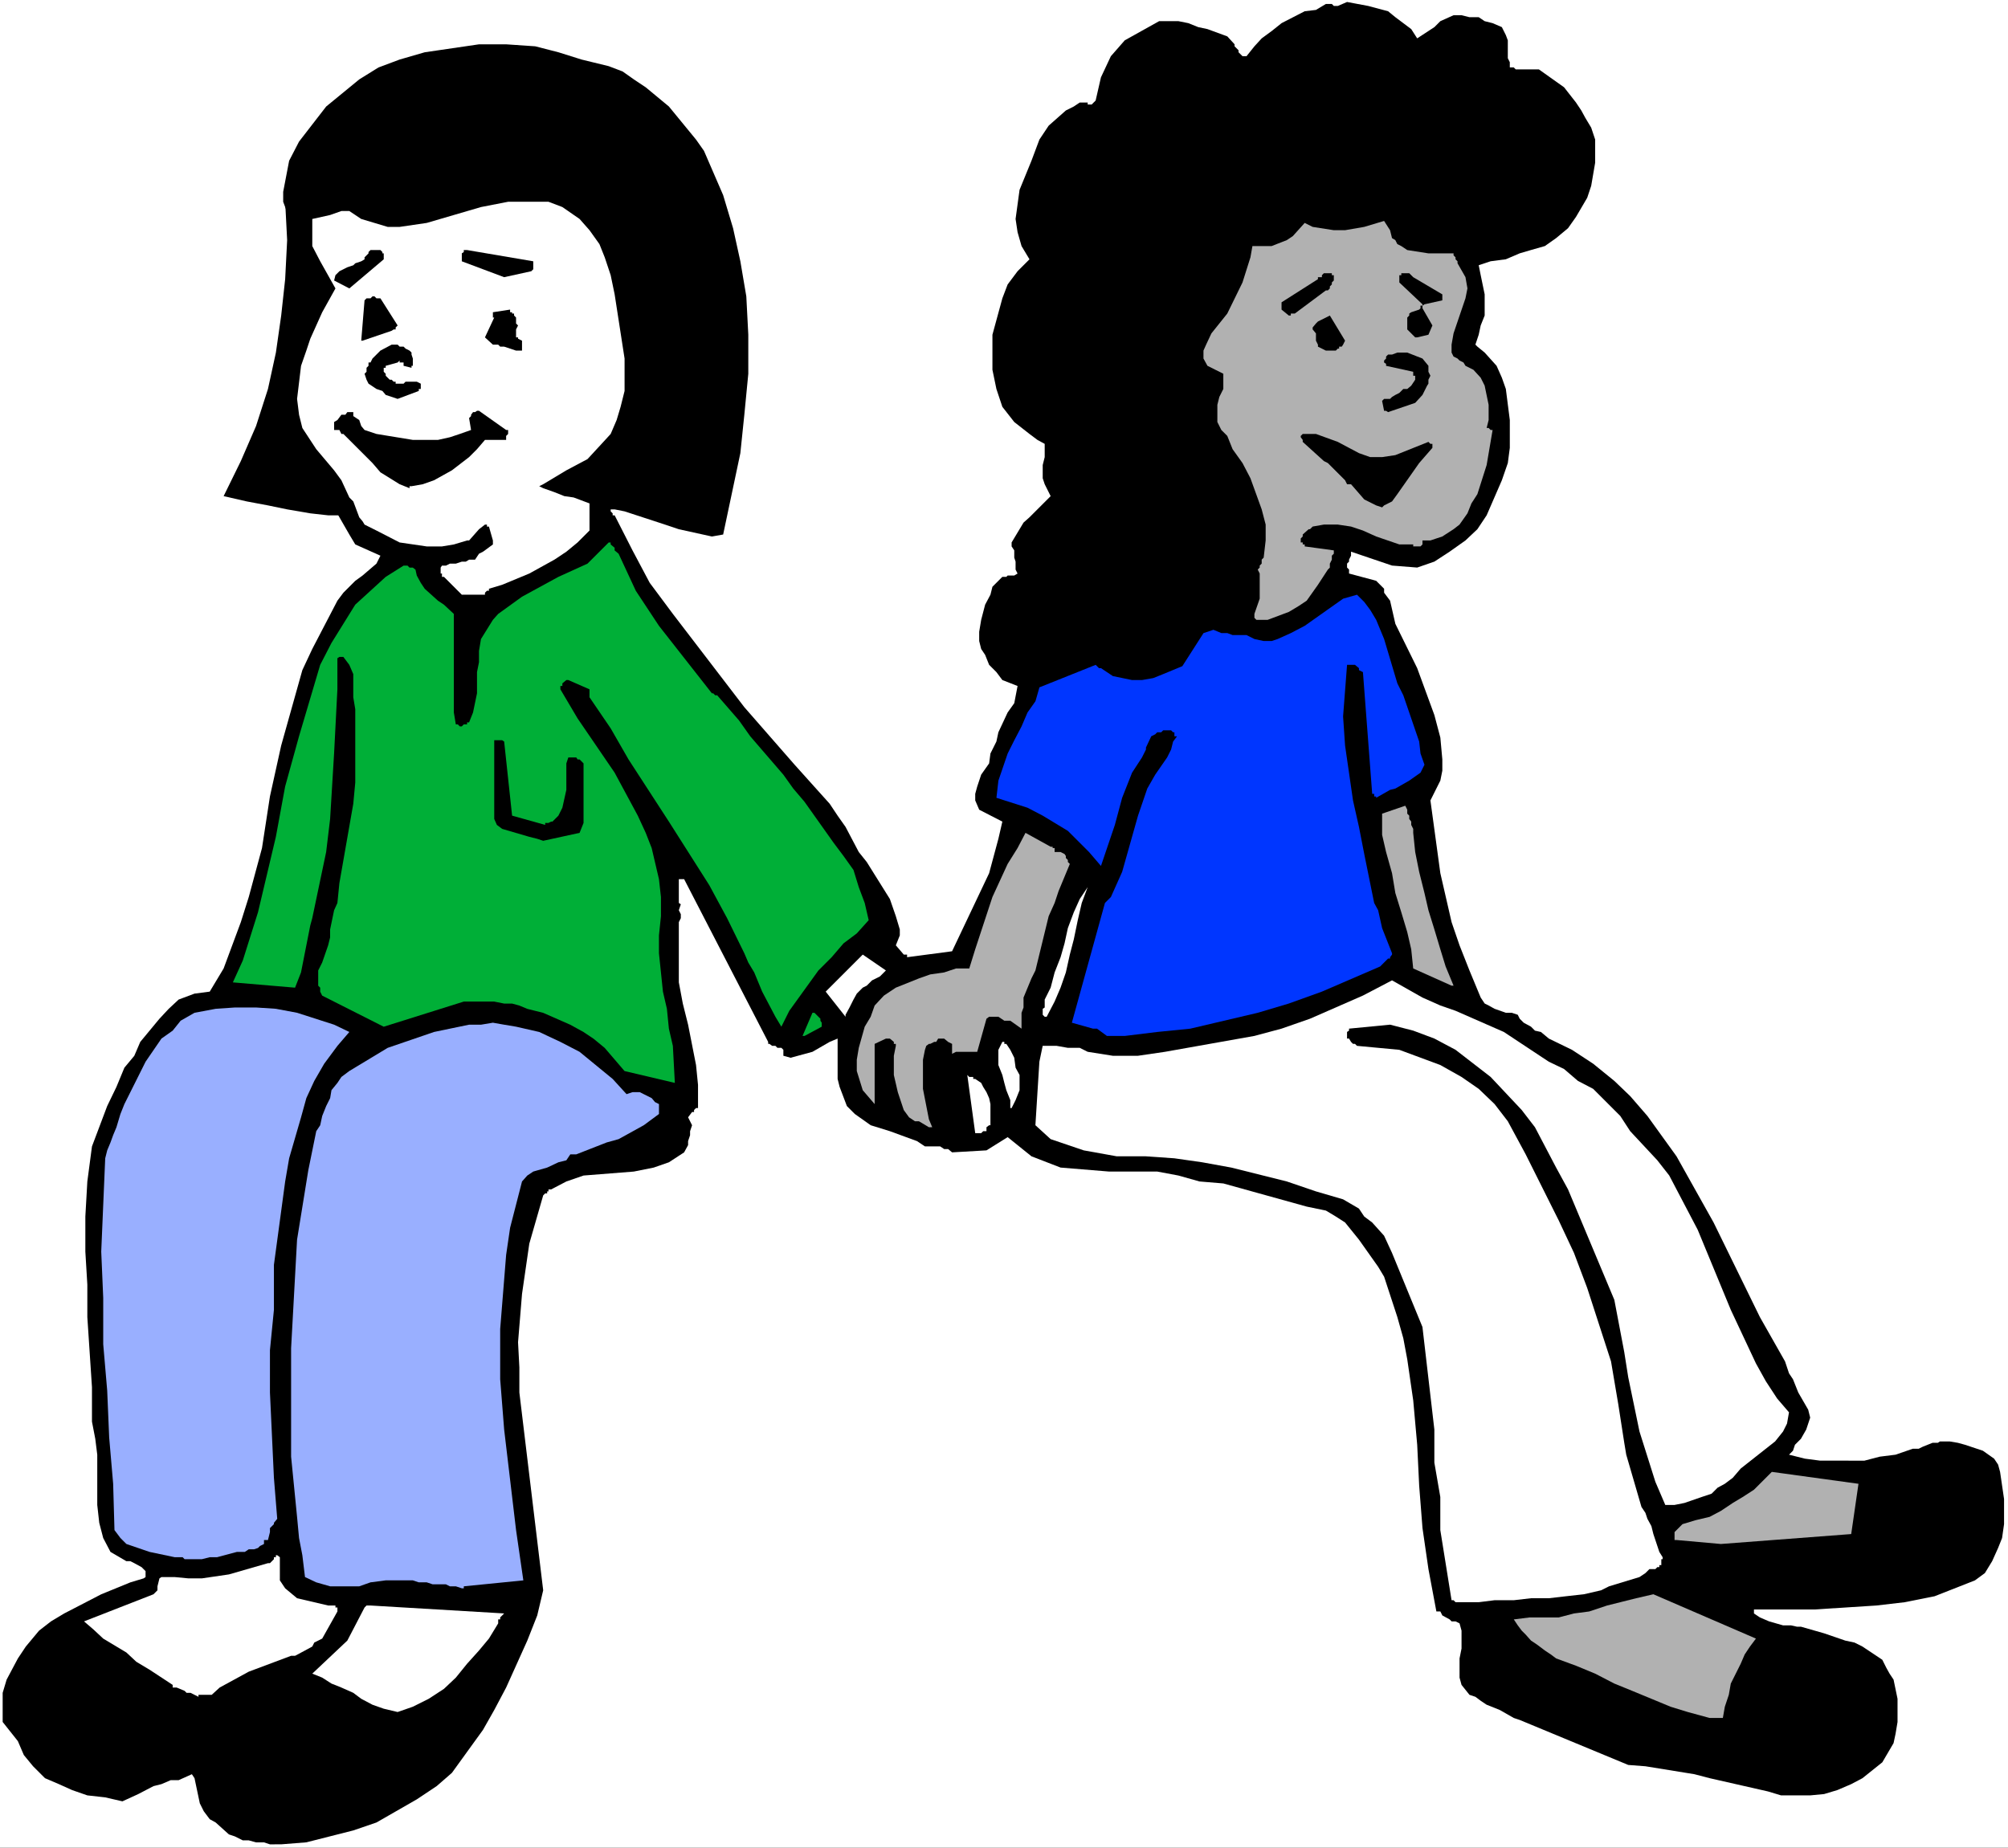 <?xml version="1.0" encoding="UTF-8" standalone="no"?>
<svg
   version="1.0"
   width="129.766mm"
   height="119.413mm"
   id="svg39"
   sodipodi:docname="Friends 6.wmf"
   xmlns:inkscape="http://www.inkscape.org/namespaces/inkscape"
   xmlns:sodipodi="http://sodipodi.sourceforge.net/DTD/sodipodi-0.dtd"
   xmlns="http://www.w3.org/2000/svg"
   xmlns:svg="http://www.w3.org/2000/svg">
  <rect width="100%" height="100%" fill="#333333" stroke="none"/>
  <sodipodi:namedview
     id="namedview39"
     pagecolor="#ffffff"
     bordercolor="#000000"
     borderopacity="0.25"
     inkscape:showpageshadow="2"
     inkscape:pageopacity="0.0"
     inkscape:pagecheckerboard="0"
     inkscape:deskcolor="#d1d1d1"
     inkscape:document-units="mm" />
  <defs
     id="defs1">
    <pattern
       id="WMFhbasepattern"
       patternUnits="userSpaceOnUse"
       width="6"
       height="6"
       x="0"
       y="0" />
  </defs>
  <path
     style="fill:#ffffff;fill-opacity:1;fill-rule:evenodd;stroke:none"
     d="M 0,451.324 H 490.455 V 0 H 0 Z"
     id="path1" />
  <path
     style="fill:#000000;fill-opacity:1;fill-rule:evenodd;stroke:none"
     d="m 94.213,122.971 0.485,2.424 -4.686,0.485 h -4.686 -5.171 l -4.363,-0.485 -5.656,-0.97 -4.686,-0.97 -5.171,-0.97 -5.656,-1.293 4.202,-8.564 3.717,-8.564 2.909,-9.049 1.939,-8.888 1.293,-9.049 0.97,-8.888 0.485,-9.534 -0.485,-9.372 z"
     id="path2" />
  <path
     style="fill:#000000;fill-opacity:1;fill-rule:evenodd;stroke:none"
     d="m 68.68,450.516 6.141,-0.485 11.474,-2.909 5.656,-1.939 9.858,-5.656 4.848,-3.232 3.717,-3.232 7.595,-10.503 2.747,-4.848 2.909,-5.494 5.171,-11.473 2.424,-6.14 1.454,-6.14 -5.818,-48.316 v -6.14 l -0.323,-6.14 0.97,-11.796 1.778,-12.281 3.394,-11.796 0.485,-0.485 h 0.485 v -0.485 h 0.323 v -0.485 h 0.646 l 3.717,-1.939 4.202,-1.454 12.282,-0.97 4.848,-0.97 3.717,-1.293 3.717,-2.424 0.97,-1.778 v -0.97 l 0.485,-1.454 v -0.97 l 0.485,-1.454 -0.97,-1.939 0.97,-1.293 h 0.485 v -0.485 l 0.485,-0.485 h 0.485 v -5.656 l -0.485,-4.848 -1.939,-9.857 -1.293,-5.171 -0.97,-5.171 v -4.848 -5.171 -0.97 -1.939 -0.97 -0.808 l 0.485,-0.97 v -0.97 l -0.485,-0.97 0.485,-1.454 -0.485,-0.323 v -1.454 -0.97 -2.424 -0.97 h 1.293 l 20.523,39.751 v 0.485 h 0.323 l 0.646,0.485 h 0.808 l 0.485,0.485 h 0.97 l 0.485,0.485 v 1.454 l 1.778,0.485 5.333,-1.454 4.202,-2.424 1.939,-0.808 v 9.857 l 0.485,1.939 1.778,4.686 1.939,1.939 3.878,2.747 4.686,1.454 6.626,2.424 1.939,1.293 h 3.717 l 0.97,0.646 h 0.97 l 0.97,0.808 8.403,-0.485 5.171,-3.232 5.818,4.686 7.11,2.747 11.797,0.97 h 11.797 l 5.171,0.97 5.171,1.454 5.818,0.485 20.362,5.656 4.686,0.97 2.424,1.454 2.262,1.454 3.394,4.201 4.686,6.625 1.454,2.424 3.232,9.857 1.454,5.171 0.97,5.171 1.454,10.019 0.97,10.827 0.485,10.019 0.808,10.342 1.454,10.019 1.939,10.342 h 0.97 l 0.485,0.97 1.778,0.97 0.485,0.485 h 0.97 l 0.97,0.485 0.485,1.778 v 4.363 l -0.485,2.424 v 4.686 l 0.485,1.778 1.939,2.424 1.454,0.485 1.293,0.97 1.454,0.97 3.232,1.293 3.394,1.939 1.454,0.485 26.502,10.988 4.202,0.323 11.958,1.939 3.717,0.97 14.221,3.232 3.232,0.97 h 7.11 l 3.394,-0.323 3.232,-0.97 3.394,-1.454 2.747,-1.454 4.848,-3.878 2.747,-4.686 0.485,-2.262 0.485,-2.909 v -5.656 l -0.97,-4.686 -0.97,-1.454 -0.808,-1.454 -0.97,-1.939 -4.848,-3.232 -1.939,-0.97 -2.262,-0.485 -5.171,-1.778 -5.656,-1.616 h -0.97 l -1.454,-0.323 h -1.939 l -3.394,-0.97 -2.262,-0.97 -1.454,-0.97 v -0.97 h 14.706 l 15.19,-0.97 6.949,-0.808 7.272,-1.454 9.858,-3.878 2.424,-1.778 1.778,-2.909 1.454,-3.232 0.97,-2.424 0.485,-3.393 v -6.14 l -0.97,-6.625 -0.485,-1.778 -0.97,-1.454 -2.747,-1.939 -4.363,-1.454 -1.778,-0.485 -1.939,-0.323 h -2.424 l -0.485,0.323 h -1.293 l -2.424,0.97 -0.97,0.485 h -1.454 l -4.202,1.454 -3.878,0.485 -3.717,0.97 H 444.561 l -3.717,-0.485 -3.878,-0.97 0.97,-0.97 0.485,-1.454 1.454,-1.454 1.293,-2.262 0.97,-2.909 -0.485,-1.939 -2.424,-4.201 -1.293,-3.232 -0.97,-1.454 -0.97,-2.909 -6.141,-10.827 -11.312,-23.108 -9.05,-16.159 -7.11,-9.857 -4.202,-4.848 -3.878,-3.717 -5.171,-4.201 -5.171,-3.393 -5.656,-2.747 -1.939,-1.616 -1.454,-0.323 -0.97,-0.97 -1.778,-0.97 -0.97,-0.97 -0.485,-0.97 -1.454,-0.485 h -1.454 l -2.747,-0.97 -1.454,-0.808 -0.97,-0.485 -0.97,-1.454 -2.747,-6.625 -2.424,-6.14 -1.939,-5.656 -2.747,-11.958 -2.424,-17.775 2.424,-4.848 0.485,-2.424 v -2.747 l -0.485,-5.333 -1.454,-5.494 -4.202,-11.473 -5.333,-10.827 -1.293,-5.656 -1.454,-1.939 v -0.97 l -1.939,-1.939 -6.626,-1.778 v -0.97 l -0.485,-0.485 v -0.97 l 0.485,-0.485 v -0.485 l 0.485,-0.97 v -0.97 l 10.019,3.393 6.141,0.485 4.202,-1.454 3.717,-2.424 3.878,-2.747 2.909,-2.747 2.262,-3.393 3.717,-8.564 1.454,-4.201 0.485,-3.717 v -6.787 l -0.97,-7.595 -0.97,-2.747 -1.293,-2.909 -2.909,-3.232 -1.778,-1.454 -0.485,-0.485 0.808,-2.424 0.485,-2.262 0.97,-2.424 v -2.747 -2.424 l -0.97,-4.686 -0.485,-2.424 2.909,-0.97 3.717,-0.485 3.394,-1.454 2.747,-0.808 3.394,-0.97 2.747,-1.939 2.909,-2.424 1.939,-2.747 2.747,-4.686 0.97,-2.909 0.97,-5.656 v -5.656 l -0.97,-2.909 -1.454,-2.424 -0.97,-1.778 -1.293,-1.939 -2.909,-3.717 -6.141,-4.363 h -5.656 l -0.485,-0.485 h -0.97 V 15.19 l -0.485,-0.97 V 9.857 l -0.485,-1.293 -0.97,-1.939 -2.262,-0.97 -1.939,-0.485 -1.454,-0.97 h -2.262 L 356.974,3.717 h -1.939 l -3.232,1.454 -1.454,1.454 -4.202,2.747 -1.454,-2.262 -3.878,-2.909 -1.778,-1.454 -4.848,-1.293 -5.171,-0.97 -2.262,0.97 h -0.97 l -0.485,-0.485 h -1.454 l -2.424,1.454 -2.747,0.323 -5.656,2.909 -2.424,1.939 -2.424,1.778 -1.778,1.939 -1.939,2.424 h -0.97 l -0.97,-0.97 v -0.485 l -0.97,-0.97 v -0.485 l -1.778,-1.939 -4.848,-1.778 -2.262,-0.485 -2.424,-0.97 -2.424,-0.485 h -2.262 -2.424 l -8.403,4.686 -3.394,3.878 -2.424,5.171 -1.293,5.656 -0.97,0.97 h -0.97 v -0.485 h -1.939 l -1.454,0.97 -1.939,0.97 -4.202,3.717 -2.262,3.393 -1.939,5.171 -2.909,7.11 -0.97,7.11 0.485,3.232 0.97,3.393 1.939,3.232 -2.909,2.909 -2.424,3.232 -1.293,3.393 -2.424,8.888 v 8.564 l 0.97,4.686 1.454,4.363 2.909,3.717 3.717,2.909 1.939,1.454 1.778,0.97 v 3.232 l -0.485,1.939 v 3.232 l 0.485,1.454 1.454,2.909 -5.171,5.171 -1.454,1.293 -2.909,4.848 v 0.97 l 0.646,0.97 v 1.778 l 0.323,0.97 v 1.939 l 0.485,0.97 -0.808,0.485 h -1.616 l -0.323,0.323 h -0.97 l -2.424,2.424 -0.485,1.939 -1.293,2.424 -0.97,3.717 -0.485,2.909 v 2.262 l 0.485,1.939 0.97,1.454 0.97,2.424 1.778,1.778 1.454,1.939 3.717,1.454 -0.808,4.201 -1.616,2.262 -2.262,4.848 -0.485,2.262 -1.454,2.909 -0.323,2.424 -1.939,2.747 -0.97,2.909 -0.485,1.778 v 1.616 l 0.97,2.262 5.656,2.909 -0.97,4.201 -2.262,8.403 -9.05,19.068 -10.989,1.454 v -0.646 h -0.808 l -1.939,-2.262 0.97,-2.424 v -1.454 l -0.97,-3.232 -1.454,-4.201 -5.656,-9.049 -1.939,-2.424 -3.232,-6.14 -1.939,-2.747 -1.939,-2.909 -8.565,-9.534 -12.282,-14.058 -17.453,-22.784 -5.656,-7.595 -4.202,-7.918 -4.363,-8.564 h -0.485 v -0.485 l -0.485,-0.485 v -0.485 h 0.97 l 2.424,0.485 8.403,2.747 4.848,1.616 8.08,1.778 2.747,-0.485 4.202,-19.876 0.97,-9.372 0.97,-10.019 v -9.534 l -0.485,-9.372 -1.454,-8.564 -1.778,-8.08 -2.424,-8.08 -4.686,-10.827 -1.939,-2.747 -6.626,-8.08 -5.656,-4.686 -2.909,-1.939 -2.747,-1.939 -3.394,-1.293 -6.626,-1.616 -5.656,-1.778 -5.656,-1.454 -7.11,-0.485 h -6.626 l -6.626,0.97 -6.626,0.97 -6.141,1.778 -5.171,1.939 -4.686,2.909 -8.08,6.625 -6.626,8.564 -2.424,4.686 -1.454,7.595 v 2.424 l 1.939,5.171 0.485,2.747 0.97,2.909 0.485,2.747 0.808,2.909 0.97,5.171 h 0.97 l 0.485,-0.485 V 69.969 L 71.104,83.219 68.357,93.723 v 6.948 l 0.808,5.332 0.97,1.939 3.717,5.656 0.646,0.97 1.778,1.293 3.878,4.363 0.808,2.747 4.363,7.595 1.454,2.424 6.141,2.747 -0.97,1.939 -3.394,2.909 -1.778,1.293 -2.909,2.909 -1.454,1.939 -6.141,11.796 -2.424,5.171 -5.171,18.421 -2.747,12.443 -1.939,12.604 -3.232,11.958 -1.939,6.14 -4.202,11.311 -3.394,5.656 -3.717,0.485 -3.878,1.454 -2.424,2.262 -2.262,2.424 -4.686,5.656 -1.454,3.393 -2.424,2.909 -1.939,4.686 -2.262,4.686 -3.717,9.857 -1.131,8.564 -0.485,8.564 v 8.564 l 0.485,8.08 v 7.918 l 1.131,17.129 v 8.403 l 0.808,4.201 0.485,3.878 v 12.281 l 0.485,4.363 0.97,3.717 1.778,3.393 3.878,2.262 h 0.97 l 0.97,0.485 1.778,0.97 0.97,0.97 v 1.454 l -0.485,0.323 -3.232,0.97 -7.11,2.909 -9.05,4.686 -3.232,1.939 -2.909,2.262 -3.232,3.878 -1.939,2.909 -2.747,5.171 -0.97,3.232 v 7.11 l 3.717,4.686 1.454,3.393 2.262,2.747 2.909,2.909 3.394,1.454 3.232,1.454 3.717,1.293 4.363,0.485 4.202,0.97 3.878,-1.778 3.717,-1.939 1.939,-0.485 2.262,-0.97 h 1.939 l 3.232,-1.454 0.646,0.97 1.293,6.14 0.97,1.939 1.454,1.939 1.454,0.808 3.232,2.909 1.454,0.485 1.939,0.97 h 1.454 l 1.778,0.485 h 1.939 l 1.454,0.485 z"
     id="path3" />
  <path
     style="fill:#000000;fill-opacity:1;fill-rule:evenodd;stroke:none"
     d="m 65.448,446.153 h 6.141 l 5.656,-0.97 11.797,-3.232 5.656,-2.909 10.019,-5.979 4.202,-4.363 5.656,-8.564 1.939,-3.232 1.939,-2.909 0.97,-2.747 1.939,-3.393 1.293,-3.393 -2.262,3.393 -6.626,6.14 -3.394,2.909 -2.747,2.262 -3.878,1.939 -4.202,0.97 -3.878,0.485 -4.686,-0.97 -8.08,-3.878 -3.717,-2.262 -3.878,-1.939 -6.141,-1.293 -4.686,0.808 -1.454,0.97 -2.262,0.485 -1.939,0.97 -3.394,2.747 -1.778,3.393 -0.97,1.939 -0.485,1.454 -0.97,2.262 -0.485,2.424 v 2.424 l 0.97,4.201 0.97,2.262 0.97,1.939 0.97,1.939 1.293,0.97 0.97,0.97 7.11,1.778 z"
     id="path4" />
  <path
     style="fill:#000000;fill-opacity:1;fill-rule:evenodd;stroke:none"
     d="m 22.786,434.841 h 3.394 l 5.656,-0.485 5.656,-1.939 2.909,-1.293 2.262,-0.97 2.909,-1.454 2.909,-9.049 -2.909,-0.485 -5.171,-2.747 -4.848,-2.909 -2.262,-1.939 -4.363,-2.262 h -0.97 v -0.485 H 26.664 v -0.485 h -0.485 v -0.485 l -0.485,-0.485 -0.97,-0.485 h -0.485 l -1.454,-1.454 v -0.323 l -0.97,-0.97 -2.747,-0.97 -0.97,-0.97 v -0.485 h -0.97 l -0.485,0.485 h -2.909 l -5.171,2.262 -1.293,2.424 -0.97,2.424 -0.97,2.262 v 5.817 l 0.485,2.747 0.97,2.424 1.293,2.424 2.424,3.717 1.454,1.454 2.424,1.293 6.141,2.909 z"
     id="path5" />
  <path
     style="fill:#000000;fill-opacity:1;fill-rule:evenodd;stroke:none"
     d="m 436.966,434.841 h 4.202 2.424 l 1.939,-1.454 h 1.778 l 4.363,-1.939 0.97,-1.293 1.778,-0.97 1.939,-1.454 1.939,-3.393 1.454,-5.656 v -4.201 l -0.646,-1.939 -0.808,-1.293 -1.939,-2.909 -2.909,-1.939 -1.778,-0.97 -0.97,-0.323 h -0.485 l -0.97,-0.646 -0.485,-0.323 h -0.97 l -0.485,-0.485 h -1.293 l -0.485,-0.485 h -0.97 l -0.485,-0.485 h -0.485 v 0.485 h -0.485 v 0.485 l -0.485,0.485 h -0.485 l -0.485,-0.485 v -0.485 l -0.485,-0.485 h -1.293 l -0.646,-0.485 h -3.232 l -3.232,1.939 -1.939,1.778 -2.424,4.363 -0.97,2.262 -1.293,8.564 -0.485,0.97 v 0.485 l -4.363,2.424 -2.262,-0.646 h -1.939 l -1.939,-0.323 -4.202,-0.485 -1.939,-0.97 -2.262,-0.485 -7.595,-3.878 -5.656,-2.262 -6.302,-2.909 -5.171,-1.778 -13.251,-8.564 -1.939,-1.939 -2.262,-1.778 -1.939,-2.909 -1.454,6.14 v 5.171 l 0.485,1.939 2.909,2.262 3.232,2.424 7.595,3.717 8.565,2.909 8.08,3.393 h 1.778 l 1.939,0.323 4.202,2.424 1.454,0.485 1.939,0.485 h 1.939 l 0.485,0.485 h 0.97 v 0.485 h 0.97 z"
     id="path6" />
  <path
     style="fill:#b1b1b1;fill-opacity:1;fill-rule:evenodd;stroke:none"
     d="m 417.574,419.652 h 3.232 l 0.485,-2.747 0.97,-2.909 0.485,-2.747 0.97,-1.939 1.454,-2.909 0.97,-2.262 1.293,-1.939 1.454,-1.939 -25.048,-10.827 -4.202,0.97 -3.878,0.97 -3.232,0.808 -4.363,1.454 -3.717,0.485 -3.717,0.97 h -3.878 -3.232 l -3.878,0.485 0.97,1.454 0.97,1.293 0.97,0.97 1.293,1.454 1.454,0.97 1.939,1.454 1.454,0.97 1.293,0.97 4.848,1.778 4.686,1.939 4.686,2.424 4.363,1.778 4.686,1.939 4.686,1.939 4.202,1.293 z"
     id="path7" />
  <path
     style="fill:#ffffff;fill-opacity:1;fill-rule:evenodd;stroke:none"
     d="m 97.121,418.197 3.717,-1.293 3.878,-1.939 3.717,-2.424 2.909,-2.747 2.747,-3.393 2.909,-3.232 2.424,-2.909 2.262,-3.717 v -0.485 -0.485 h 0.485 v -0.485 l 0.485,-0.485 0.485,-0.485 -32.643,-1.939 h -0.485 -0.485 l -0.485,0.485 -4.202,8.08 -8.565,8.08 2.424,0.97 2.262,1.454 2.424,0.97 2.909,1.293 1.939,1.454 2.747,1.454 2.747,0.97 z"
     id="path8" />
  <path
     style="fill:#ffffff;fill-opacity:1;fill-rule:evenodd;stroke:none"
     d="m 48.803,413.996 h 2.909 l 1.939,-1.778 7.11,-3.878 5.171,-1.939 5.171,-1.939 h 0.97 l 2.424,-1.293 1.778,-0.97 0.485,-0.97 1.939,-0.97 3.717,-6.625 v -0.97 h -0.485 v -0.485 h -1.778 l -7.595,-1.778 -2.909,-2.424 -1.293,-1.939 v -5.656 l -0.646,-0.485 h -0.323 v 0.485 h -0.485 v 0.485 l -0.97,0.97 h -0.485 l -9.534,2.747 -6.626,0.97 h -3.232 l -3.394,-0.323 h -3.232 l -0.485,0.323 -0.485,1.939 v 0.97 l -0.97,0.97 -16.968,6.625 2.262,1.939 2.424,2.262 5.656,3.393 2.424,2.262 3.232,1.939 5.656,3.717 v 0.646 h 0.97 l 1.939,0.808 0.485,0.485 h 0.97 l 1.939,0.97 v -0.485 z"
     id="path9" />
  <path
     style="fill:#ffffff;fill-opacity:1;fill-rule:evenodd;stroke:none"
     d="m 356.489,391.373 h 4.686 l 3.878,-0.485 h 4.686 l 4.202,-0.485 h 4.363 l 4.202,-0.485 4.363,-0.485 4.202,-0.97 1.939,-0.97 7.434,-2.262 1.454,-0.97 0.97,-0.97 h 1.454 l 0.485,-0.485 h 0.485 v -0.485 h 0.485 v -1.454 h 0.323 v -0.485 l -0.808,-1.293 -1.454,-4.363 -0.485,-1.939 -0.97,-1.778 -0.485,-1.454 -0.97,-1.454 -3.717,-12.766 -0.485,-2.909 -1.454,-9.372 -1.778,-10.503 -5.818,-17.937 -3.232,-8.564 -3.717,-7.918 -8.08,-16.159 -4.363,-8.08 -3.232,-4.201 -3.878,-3.717 -4.202,-2.909 -5.171,-2.909 -10.019,-3.717 -10.342,-0.97 -0.485,-0.485 h -0.485 l -0.485,-0.485 -0.485,-0.808 h -0.485 v -1.616 l 0.485,-0.323 v -0.485 l 10.019,-0.97 5.656,1.454 5.171,1.939 5.171,2.747 8.565,6.625 7.595,8.08 3.232,4.201 5.171,9.857 2.909,5.332 11.312,26.986 2.424,12.766 0.97,6.14 2.747,13.25 3.878,12.281 2.424,5.656 h 2.262 l 2.424,-0.485 4.202,-1.454 2.424,-0.808 1.454,-1.454 1.778,-0.97 1.939,-1.454 1.939,-2.262 8.403,-6.625 1.939,-2.424 0.97,-1.939 0.485,-2.747 -2.909,-3.393 -2.747,-4.201 -2.424,-4.363 -6.141,-13.089 -8.08,-19.553 -6.949,-13.25 -2.909,-3.717 -6.626,-7.11 -2.424,-3.717 -6.626,-6.625 -3.717,-1.939 -3.394,-2.909 -3.717,-1.778 -10.989,-7.272 -11.797,-5.171 -3.717,-1.293 -4.363,-1.939 -7.434,-4.201 -7.11,3.717 -12.928,5.656 -6.949,2.424 -6.626,1.778 -21.816,3.878 -6.626,0.97 h -6.141 l -6.141,-0.97 -1.939,-0.97 h -2.909 l -2.747,-0.485 h -3.394 l -0.808,3.878 -0.97,15.513 3.717,3.393 8.08,2.747 8.08,1.454 h 7.11 l 6.949,0.485 6.787,0.97 7.11,1.293 13.574,3.393 7.11,2.424 6.626,1.939 3.878,2.262 1.293,1.939 1.939,1.454 2.909,3.232 1.939,4.201 7.434,18.098 2.909,25.047 v 8.08 l 1.454,8.403 v 8.08 l 2.747,17.129 h 0.485 l 0.485,0.485 z"
     id="path10" />
  <path
     style="fill:#000000;fill-opacity:1;fill-rule:evenodd;stroke:none"
     d="m 418.059,389.434 1.939,-0.97 h 1.778 19.877 1.939 2.909 l 1.778,0.97 3.394,-0.97 h 6.626 l 9.534,-0.97 2.747,-0.97 2.747,-1.293 2.909,-0.97 1.939,-0.97 1.454,-0.485 1.293,-0.97 0.97,-1.454 1.454,-0.97 0.97,-1.778 v -1.939 l 0.485,-2.424 v -7.11 l -0.97,-4.686 -0.97,-1.939 -2.909,-1.293 -2.747,-0.97 h -2.424 l -3.232,0.485 -8.565,2.262 -2.262,0.485 -4.848,17.937 -0.485,0.646 h -1.454 l -0.485,0.323 h -0.808 l -1.939,0.97 h -4.686 l -9.534,0.97 h -4.686 l -4.848,0.485 h -14.706 l -1.778,1.939 v 0.808 l -0.485,0.646 v 0.808 l 7.595,3.393 z"
     id="path11" />
  <path
     style="fill:#99afff;fill-opacity:1;fill-rule:evenodd;stroke:none"
     d="m 112.797,387.98 h 0.485 v -0.485 l 14.544,-1.454 -1.778,-12.281 -2.909,-24.562 -0.97,-12.281 v -12.281 l 1.454,-18.098 0.97,-6.625 2.909,-11.311 1.293,-1.454 1.454,-0.97 3.394,-0.97 2.747,-1.293 1.939,-0.485 0.97,-1.454 h 1.454 l 7.434,-2.909 2.909,-0.808 6.141,-3.393 3.717,-2.747 v -2.424 l -0.97,-0.485 -0.808,-0.97 -2.909,-1.454 h -1.778 l -1.454,0.485 -3.394,-3.717 -8.08,-6.625 -4.686,-2.424 -5.171,-2.424 -5.656,-1.293 -2.909,-0.485 -2.747,-0.485 -2.909,0.485 h -2.909 l -4.686,0.97 -3.878,0.808 -11.312,3.878 -9.373,5.656 -1.939,1.454 -0.97,1.454 -1.454,1.778 -0.323,1.939 -0.97,1.939 -0.97,2.424 -0.485,2.262 -0.97,1.454 -1.939,9.534 -2.747,16.967 -1.454,26.501 v 26.501 l 1.454,14.705 0.485,5.171 0.808,4.201 0.646,5.332 2.747,1.293 3.394,0.97 h 7.11 l 2.747,-0.97 3.717,-0.485 h 6.626 l 1.454,0.485 h 1.939 l 1.454,0.485 h 3.232 l 0.97,0.485 h 1.454 z"
     id="path12" />
  <path
     style="fill:#99afff;fill-opacity:1;fill-rule:evenodd;stroke:none"
     d="m 46.056,380.87 h 3.232 l 1.939,-0.485 h 1.778 l 4.848,-1.293 h 1.939 l 0.97,-0.646 h 1.293 l 0.97,-0.323 0.485,-0.485 0.97,-0.485 v -0.97 h 0.97 l 0.485,-1.939 v -0.97 l 0.97,-0.97 v -0.323 l 0.808,-0.97 -0.808,-10.019 -0.97,-20.845 v -10.342 l 0.97,-9.857 v -10.988 l 2.747,-20.36 0.97,-5.656 2.909,-10.019 1.293,-4.686 1.939,-4.201 2.424,-4.201 3.232,-4.363 2.909,-3.393 -3.717,-1.778 -9.05,-2.909 -5.171,-0.97 -4.848,-0.323 h -5.171 l -4.686,0.323 -5.171,0.97 -3.394,1.939 -1.939,2.424 -2.747,1.939 -3.878,5.656 -5.171,10.342 -0.97,2.424 -0.97,3.232 -0.808,1.939 -0.646,1.778 -0.808,1.939 -0.485,1.939 -0.97,22.784 0.485,11.311 v 11.311 l 0.97,11.311 0.485,11.473 0.97,11.311 0.323,11.311 1.454,1.939 1.454,1.454 5.656,1.939 6.141,1.293 h 1.939 l 0.485,0.485 z"
     id="path13" />
  <path
     style="fill:#b1b1b1;fill-opacity:1;fill-rule:evenodd;stroke:none"
     d="m 420.321,377.153 31.835,-2.424 1.778,-12.281 -21.17,-2.909 -2.424,2.424 -1.939,1.939 -2.747,1.778 -2.424,1.454 -2.909,1.939 -2.747,1.454 -3.394,0.808 -3.232,0.97 -1.939,1.939 v 0.485 0.485 0.485 0.485 h 0.485 z"
     id="path14" />
  <path
     style="fill:#ffffff;fill-opacity:1;fill-rule:evenodd;stroke:none"
     d="m 239.168,276.805 h 0.485 l 0.485,-0.485 h 0.485 0.323 V 275.351 l 0.646,-0.485 h 0.323 v -0.97 -0.97 -1.778 -1.454 l -0.323,-1.454 -0.646,-1.454 -0.808,-1.293 -0.485,-0.97 -1.454,-0.97 h -0.485 v -0.485 h -0.485 -0.485 l -0.485,-0.485 1.939,14.22 h 0.485 z"
     id="path15" />
  <path
     style="fill:#b1b1b1;fill-opacity:1;fill-rule:evenodd;stroke:none"
     d="m 227.694,275.351 -0.808,-1.939 -1.454,-7.433 v -7.11 l 0.485,-2.424 0.323,-0.97 0.646,-0.485 h 0.323 l 0.97,-0.485 h 0.485 l 0.485,-0.808 h 1.454 l 0.97,0.808 0.97,0.485 v 2.909 -0.485 l 0.97,-0.485 h 5.171 l 2.262,-8.08 0.646,-0.485 h 2.262 l 1.454,0.97 h 1.454 l 2.747,1.939 v -3.878 l 0.485,-1.293 v -2.424 l 1.939,-4.686 0.97,-1.939 3.232,-13.25 1.454,-3.232 0.97,-2.909 2.747,-6.625 -0.485,-0.485 v -0.485 l -0.485,-0.485 v -0.485 l -0.323,-0.485 -0.97,-0.485 h -0.485 -0.97 v -0.97 h -0.485 v -0.323 h -0.485 l -6.141,-3.393 -1.939,3.717 -2.424,3.878 -3.717,8.08 -4.202,12.766 -1.454,4.686 h -3.232 l -2.909,0.97 -3.394,0.485 -2.747,0.97 -5.656,2.262 -2.909,1.939 -2.262,2.424 -0.97,2.747 -1.454,2.424 -1.454,5.171 -0.485,2.909 v 2.747 l 1.454,4.686 2.909,3.393 v -14.705 l 2.747,-1.293 h 0.97 l 0.97,0.808 v 0.485 h 0.485 v 0.485 l -0.485,2.424 v 4.686 l 0.97,4.201 1.454,4.363 1.293,1.778 1.454,0.97 h 0.97 l 2.424,1.454 z"
     id="path16" />
  <path
     style="fill:#ffffff;fill-opacity:1;fill-rule:evenodd;stroke:none"
     d="m 232.542,272.604 -1.454,-8.564 z"
     id="path17" />
  <path
     style="fill:#ffffff;fill-opacity:1;fill-rule:evenodd;stroke:none"
     d="m 247.086,270.665 0.97,-1.939 0.97,-2.424 v -1.778 -1.939 l -0.97,-1.778 -0.323,-2.424 -0.97,-1.939 -0.97,-1.454 h -0.485 v -0.485 h -0.485 l -0.97,1.939 v 1.939 1.778 l 0.97,2.424 0.485,1.939 0.485,1.778 0.97,2.424 v 1.939 z"
     id="path18" />
  <path
     style="fill:#00af37;fill-opacity:1;fill-rule:evenodd;stroke:none"
     d="m 164.832,264.524 -0.485,-9.049 -0.97,-4.201 -0.485,-4.848 -0.97,-4.201 -0.97,-9.372 v -4.363 l 0.485,-4.686 v -4.686 l -0.485,-4.363 -1.778,-7.595 -1.454,-3.717 -1.939,-4.201 -5.656,-10.503 -9.05,-13.25 -4.202,-7.11 v -0.808 h 0.485 v -0.646 l 0.97,-0.808 h 0.485 l 5.171,2.262 v 0.485 1.454 l 5.171,7.595 4.363,7.595 9.858,15.19 9.858,15.513 4.363,8.08 4.202,8.564 0.97,2.262 1.454,2.424 1.939,4.686 3.232,6.14 1.454,2.424 1.939,-3.878 7.11,-9.857 3.232,-3.232 2.909,-3.393 3.232,-2.424 2.909,-3.232 -0.97,-4.201 -1.454,-3.878 -1.293,-4.201 -2.424,-3.393 -2.424,-3.232 -7.11,-10.019 -2.747,-3.232 -2.424,-3.393 -8.08,-9.372 -2.747,-3.878 -5.333,-6.14 h -0.485 l -0.485,-0.485 h -0.323 l -12.928,-16.482 -5.656,-8.564 -4.202,-9.049 -0.97,-0.808 v -0.646 l -0.97,-0.808 v -0.485 h -0.485 l -3.717,3.717 -1.454,1.454 -7.11,3.232 -8.888,4.848 -5.818,4.201 -1.293,1.454 -2.909,4.686 -0.485,2.909 v 2.747 l -0.485,2.424 v 5.171 l -0.97,4.686 -0.97,2.424 h -0.485 v 0.485 h -0.808 l -0.485,0.485 h -0.485 l -0.485,-0.485 h -0.485 l -0.485,-2.909 v -24.077 l -2.424,-2.262 -1.454,-0.97 -3.232,-2.909 -0.97,-1.454 -0.97,-1.778 -0.323,-1.454 -0.646,-0.485 h -0.808 l -0.485,-0.485 h -0.97 l -4.363,2.747 -7.434,6.787 -2.909,4.686 -2.909,4.686 -2.747,5.332 -5.171,17.452 -3.394,12.281 -2.262,12.281 -4.363,18.421 -3.717,11.796 -2.424,5.332 15.19,1.293 1.454,-3.717 2.262,-11.473 0.485,-1.778 3.394,-16.159 0.97,-8.08 0.97,-15.998 0.808,-15.674 v -7.595 l 0.485,-0.323 h 0.97 l 1.454,1.939 0.97,2.262 v 2.909 2.747 l 0.485,2.909 v 17.937 l -0.485,5.171 -3.394,19.391 -0.485,4.848 -0.808,1.778 -0.97,4.686 v 1.939 l -0.485,1.939 -1.454,4.201 -0.97,1.939 v 3.717 l 0.485,0.485 v 0.97 l 0.485,0.97 15.029,7.595 19.554,-6.14 h 7.434 l 2.424,0.485 h 1.939 l 1.778,0.485 1.939,0.808 3.878,0.97 6.626,2.909 3.232,1.778 2.424,1.616 2.747,2.262 4.848,5.656 z"
     id="path19" />
  <path
     style="fill:#00af37;fill-opacity:1;fill-rule:evenodd;stroke:none"
     d="m 196.505,253.051 4.202,-2.262 v -0.485 -0.485 l -0.323,-0.485 v -0.485 l -0.485,-0.485 -0.485,-0.485 -0.485,-0.485 h -0.485 l -2.424,5.656 z"
     id="path20" />
  <path
     style="fill:#0036ff;fill-opacity:1;fill-rule:evenodd;stroke:none"
     d="m 274.72,253.051 7.918,-0.97 8.08,-0.808 16.483,-3.878 7.595,-2.262 8.08,-2.909 14.221,-6.14 1.939,-1.939 h 0.485 v -0.323 l 0.485,-0.646 v -0.323 l -2.424,-6.14 -0.97,-4.363 -0.97,-1.778 -2.424,-11.958 -1.293,-6.625 -1.454,-6.464 -1.939,-13.412 -0.485,-7.11 0.97,-12.604 h 1.939 l 0.97,0.808 v 0.485 l 0.97,0.485 2.262,29.733 h 0.485 v 0.646 h 0.485 v 0.323 l 3.394,-1.939 1.293,-0.323 3.394,-1.939 2.747,-1.939 0.97,-1.939 -0.97,-2.747 -0.323,-2.909 -3.878,-11.311 -1.454,-2.909 -3.232,-10.827 -1.939,-4.686 -1.454,-2.424 -1.454,-1.939 -1.778,-1.778 -3.394,0.97 -9.373,6.625 -3.394,1.778 -3.232,1.454 -1.454,0.485 h -1.939 l -2.262,-0.485 -1.939,-0.97 h -3.394 l -1.293,-0.485 h -1.454 l -1.939,-0.808 -2.424,0.808 -5.171,8.08 -4.686,1.939 -2.424,0.97 -2.747,0.485 h -2.424 l -4.686,-0.97 -2.909,-1.939 h -0.485 l -0.808,-0.808 -13.736,5.494 -0.97,3.393 -1.939,2.747 -1.454,3.393 -1.778,3.393 -1.616,3.232 -2.262,6.625 -0.485,4.201 7.595,2.424 3.717,1.939 6.141,3.717 5.171,5.171 2.909,3.393 3.394,-10.019 1.778,-6.625 2.424,-6.14 2.424,-3.717 0.97,-1.939 v -0.485 l 1.293,-2.747 0.97,-0.485 0.485,-0.485 h 0.97 l 0.485,-0.485 h 1.939 l 0.485,0.485 h 0.323 v 0.97 h 0.646 l -0.97,1.293 -0.485,1.939 -0.97,1.939 -2.909,4.201 -1.939,3.393 -2.262,6.625 -3.878,13.735 -2.747,6.14 -1.454,1.454 -8.08,29.248 5.171,1.454 h 0.97 l 2.424,1.778 z"
     id="path21" />
  <path
     style="fill:#ffffff;fill-opacity:1;fill-rule:evenodd;stroke:none"
     d="m 255.651,248.365 1.939,-3.717 1.454,-3.393 1.293,-3.717 0.97,-4.363 0.97,-3.717 0.97,-4.686 0.97,-4.201 1.454,-3.878 -1.939,2.909 -1.454,3.232 -1.454,3.878 -0.808,3.717 -0.97,3.393 -1.454,3.717 -0.97,3.717 -1.454,2.909 v 0.97 0.485 0.485 l -0.485,0.323 v 0.485 0.485 0.485 l 0.485,0.485 z"
     id="path22" />
  <path
     style="fill:#ffffff;fill-opacity:1;fill-rule:evenodd;stroke:none"
     d="m 206.525,247.881 0.97,-1.778 0.97,-1.939 0.808,-1.454 1.454,-1.454 0.97,-0.485 1.293,-1.293 1.939,-0.97 1.454,-1.454 -5.656,-3.878 -9.05,9.049 4.848,6.14 z"
     id="path23" />
  <path
     style="fill:#b1b1b1;fill-opacity:1;fill-rule:evenodd;stroke:none"
     d="m 354.55,240.771 h 0.485 l -1.939,-4.686 -1.293,-4.201 -1.454,-4.848 -1.454,-4.686 -0.97,-4.201 -1.293,-5.171 -0.97,-4.848 -0.485,-4.686 v -0.97 l -0.485,-0.97 v -0.808 l -0.485,-0.646 v -0.808 l -0.485,-0.485 v -0.97 l -0.485,-0.97 -5.656,1.939 v 5.171 l 0.97,4.201 1.454,5.171 0.808,4.848 1.454,4.686 1.454,4.848 0.97,4.201 0.485,4.686 z"
     id="path24" />
  <path
     style="fill:#000000;fill-opacity:1;fill-rule:evenodd;stroke:none"
     d="m 132.673,205.382 8.888,-1.939 0.97,-2.424 v -1.778 -3.717 -2.585 -6.464 l -0.97,-0.97 h -0.485 l -0.323,-0.485 h -1.939 l -0.485,1.454 v 6.464 l -0.97,4.363 -0.97,1.939 -1.454,1.454 h -0.323 l -0.646,0.323 h -0.808 v 0.485 l -8.08,-2.262 -1.939,-18.098 -0.485,-0.323 h -1.939 v 19.229 l 0.646,1.454 1.293,0.97 6.626,1.939 1.939,0.485 z"
     id="path25" />
  <path
     style="fill:#000000;fill-opacity:1;fill-rule:evenodd;stroke:none"
     d="m 249.995,163.207 2.424,-0.808 1.454,0.323 h 1.293 l 5.656,-1.293 1.454,-0.97 2.424,-2.424 v -0.97 l 0.97,-0.485 v -0.97 l 1.939,-0.97 0.323,-0.323 h 0.485 l 0.485,0.323 h 0.485 l 1.939,3.393 3.717,3.717 h 4.848 l 1.778,-0.323 1.454,-0.97 1.454,-0.485 1.454,-1.454 1.454,-0.97 0.323,-1.454 v -0.97 l 0.97,-1.778 v -0.97 l 0.485,-0.97 v -0.485 l 1.454,-1.939 1.454,-0.485 h 2.747 l 3.394,0.97 h 1.454 l 0.97,-0.485 0.808,-1.293 0.97,-0.97 v -1.454 l 0.485,-0.97 -0.97,-3.717 -0.97,-1.454 0.97,-1.454 1.939,-3.878 0.485,-1.293 v -4.363 l -0.97,-3.717 -1.454,-4.201 -6.626,-10.503 -1.778,-3.717 -1.454,-3.393 v -6.625 l 0.808,-1.778 -0.323,-0.485 v -0.485 h -0.485 l -0.485,-0.485 h -0.485 l -0.485,-0.485 v -0.485 l -0.97,-0.97 -0.485,-1.454 -0.485,-1.778 v -3.393 l 0.97,-2.424 0.97,-1.293 1.939,-2.424 1.293,-2.747 1.939,-2.424 1.939,-2.424 0.97,-2.747 0.97,-2.909 0.323,-3.232 v -2.909 h -0.323 v -0.485 -0.485 h -0.97 v -0.485 l -0.485,-0.485 v -0.485 l -0.485,-0.485 V 55.426 l -0.485,-0.485 v -0.485 h 0.485 v -0.485 l 0.485,-0.485 h 0.485 v -0.485 h 1.939 l 0.323,0.485 h 0.485 l 1.939,1.939 7.595,0.808 v -0.485 h 0.485 l 0.485,-0.323 2.262,-9.049 0.485,-0.485 V 45.407 l 0.97,-0.97 h 1.939 l 0.485,0.485 h 0.485 l 0.97,0.97 v 0.97 l 0.323,0.485 v 0.97 l 0.646,1.778 1.293,0.485 0.97,0.485 0.97,0.485 h 1.454 l 0.97,0.485 h 4.686 l 0.97,-0.485 8.08,-4.686 v 0.485 h 0.808 v 0.323 h 0.485 v 0.646 l 0.97,0.97 v 0.808 l 0.485,1.454 v 1.454 l 0.97,1.939 1.939,1.778 0.97,0.485 5.171,1.454 3.232,-0.97 1.454,-0.97 1.939,-0.485 2.747,-1.778 1.454,-1.454 0.485,-1.454 h 0.485 v -0.485 h 0.485 l 0.485,-0.485 h 0.485 l 2.747,0.97 v 1.939 l -0.485,0.485 v 0.97 l -0.485,0.808 -1.778,1.454 h -0.485 l -0.485,0.485 v 0.485 h -0.485 v 0.485 h -0.485 v 0.485 h -0.485 l 3.394,0.97 1.778,-0.485 4.848,-2.424 2.747,-0.97 2.909,-1.778 3.717,-4.363 2.424,-5.171 0.97,-2.909 v -5.656 l -0.97,-2.262 v -2.424 l -2.747,-4.201 -1.616,-1.454 -1.778,-1.939 -1.939,-1.454 -1.454,-0.808 -2.262,-0.485 -0.97,-0.646 -1.939,0.646 h -1.939 l -1.454,0.485 -1.293,-0.485 h -1.454 l -0.97,-0.97 1.939,-8.08 -1.939,-2.424 -3.232,-1.293 h -4.363 l -3.232,2.262 -1.939,1.939 -1.293,2.424 -1.616,0.97 h -1.293 l -1.454,-0.97 -2.909,-4.848 -2.262,-2.747 -1.454,-0.97 -3.717,-1.454 h -3.394 l -6.626,0.485 -3.232,0.97 -2.909,1.454 -2.909,1.778 -5.171,4.363 v 0.97 l -1.939,1.293 v 0.485 l -0.485,0.97 v 0.485 h -0.323 v 0.485 h -0.485 v 0.485 h -0.485 v 0.485 h -0.97 l -2.909,-0.97 -3.232,-5.171 -1.939,-1.454 -5.171,-1.939 -2.909,-0.485 -2.747,0.485 h -2.424 l -2.747,0.97 -2.424,1.454 -4.686,6.625 -0.485,2.424 -0.97,1.778 v 1.939 l 0.485,2.424 v 0.485 l -0.485,0.323 v 0.646 l -1.454,1.293 h -0.485 l -4.686,-1.939 -2.909,1.454 -1.939,1.939 -1.778,2.424 -2.909,4.686 -1.454,6.14 -1.293,2.909 v 1.778 l -0.485,0.97 v 6.14 l 0.485,1.454 0.485,1.454 4.202,1.454 v 0.323 l 0.485,0.485 v 0.485 l -2.909,2.424 -2.262,2.909 -2.424,2.747 -1.939,3.393 -1.293,3.717 -0.97,4.363 -0.646,3.717 0.646,4.686 0.323,2.424 0.97,1.778 0.485,1.939 0.97,1.939 4.363,4.201 1.293,0.485 h 0.97 l 0.97,0.485 h 0.97 l 0.97,0.485 h 0.485 l 0.808,0.485 0.97,0.97 -1.778,7.595 v 3.717 l 0.808,0.97 2.424,2.424 h 0.485 l 0.485,0.485 v 0.323 h 0.485 l 0.485,0.485 v 0.485 0.485 l 0.97,1.454 v 0.485 0.485 l -1.454,1.454 h -0.97 l -0.97,-0.485 h -4.202 l -1.454,0.485 -0.485,0.808 -1.454,0.485 -0.808,1.131 v 0.808 l -0.97,0.97 -0.97,1.939 v 2.262 l 0.485,0.97 1.454,1.939 0.808,0.97 0.97,0.97 0.485,0.485 -0.485,0.323 v 1.454 h -0.485 l -0.485,0.97 h -0.808 v 0.485 h -4.848 l -1.293,0.485 -0.97,0.97 -0.97,0.485 -0.97,1.293 -1.454,6.302 v 1.293 l 0.485,1.939 v 1.454 l 1.454,2.424 v 0.323 l 0.485,0.646 v 0.323 h 0.323 v 0.646 h 0.646 z"
     id="path26" />
  <path
     style="fill:#b1b1b1;fill-opacity:1;fill-rule:evenodd;stroke:none"
     d="m 307.201,151.411 h 2.424 l 5.171,-1.939 2.424,-1.454 1.939,-1.293 2.747,-3.878 2.424,-3.717 0.485,-0.485 v -0.97 l 0.485,-0.97 v -0.97 l 0.485,-0.485 v -0.808 l -7.11,-0.97 v -0.485 h -0.485 v -0.485 h -0.485 v -0.97 l 0.485,-0.485 v -0.485 l 1.454,-1.293 h 0.323 l 0.646,-0.646 2.747,-0.485 h 3.394 l 3.232,0.485 2.909,0.97 3.232,1.454 5.656,1.939 h 3.394 v 0.485 h 1.778 l 0.485,-0.485 v -0.97 h 1.939 l 2.909,-0.97 2.747,-1.778 1.454,-1.131 1.939,-2.747 0.97,-2.424 1.454,-2.262 2.262,-7.11 1.454,-8.564 h -0.485 l -0.485,-0.485 h -0.485 l 0.485,-1.939 v -3.717 l -0.97,-4.686 -0.97,-1.939 -1.778,-1.939 -1.939,-0.97 -0.485,-0.808 -0.97,-0.485 -0.485,-0.485 -0.97,-0.485 -0.485,-0.97 v -1.939 l 0.485,-2.747 2.909,-8.564 0.485,-2.424 -0.485,-2.747 -1.939,-3.393 V 63.828 l -0.485,-0.485 v -0.485 l -0.485,-0.485 v -0.485 h -6.141 l -5.171,-0.808 -1.454,-0.97 -0.97,-0.485 -0.485,-0.97 -0.808,-0.485 -0.485,-1.939 -1.454,-2.262 -4.848,1.454 -4.686,0.808 h -2.747 l -5.171,-0.808 -1.939,-0.97 -2.909,3.232 -1.454,0.97 -3.717,1.454 h -2.424 -0.97 -0.323 -0.97 l -0.485,2.747 -1.939,6.14 -3.717,7.595 -3.878,4.848 -1.293,2.747 -0.646,1.454 v 1.939 l 0.97,1.778 3.878,1.939 v 3.717 l -0.97,1.939 -0.485,1.939 v 4.201 l 0.97,1.939 1.454,1.454 1.293,3.232 2.424,3.393 1.939,3.717 2.747,7.595 0.97,3.717 v 3.878 l -0.485,4.201 -0.485,0.485 v 0.97 l -0.485,0.485 v 0.485 l -0.485,0.485 0.485,0.97 v 6.14 l -1.293,3.717 v 0.97 l 0.485,0.485 z"
     id="path27" />
  <path
     style="fill:#ffffff;fill-opacity:1;fill-rule:evenodd;stroke:none"
     d="m 113.281,145.27 h 5.171 v -0.485 l 0.485,-0.485 h 0.485 v -0.485 l 3.232,-0.97 6.626,-2.747 6.141,-3.393 2.909,-1.939 2.747,-2.262 2.909,-2.909 v -6.625 l -3.878,-1.454 -2.262,-0.323 -2.424,-0.97 -2.747,-0.97 -0.97,-0.485 0.97,-0.485 5.656,-3.393 5.171,-2.747 3.878,-4.201 1.778,-1.939 1.454,-3.393 0.97,-3.232 0.97,-3.878 v -7.918 l -2.424,-15.674 -0.97,-4.686 -1.454,-4.363 -1.293,-3.232 -2.424,-3.393 -2.424,-2.747 -4.202,-2.909 -3.394,-1.293 h -3.232 -3.232 -3.394 l -6.626,1.293 -13.251,3.878 -6.626,0.97 H 94.697 L 88.234,53.487 85.325,51.548 h -1.939 l -2.747,0.97 -4.363,0.97 v 4.686 1.939 l 1.939,3.717 3.717,6.625 -3.232,5.817 -1.454,3.232 -1.454,3.232 -0.97,2.909 -1.293,3.717 -0.97,8.08 0.485,3.878 0.808,3.232 3.394,5.171 4.363,5.171 1.778,2.424 1.939,4.201 0.97,0.97 1.454,3.878 0.808,0.97 0.485,0.808 2.909,1.454 5.656,2.909 6.626,0.97 h 3.717 l 2.909,-0.485 3.232,-0.97 h 0.485 l 2.424,-2.747 1.454,-1.131 h 0.485 v 0.485 h 0.485 l 0.97,3.393 v 0.97 l -2.424,1.778 -0.97,0.485 -0.97,1.454 h -1.454 l -0.808,0.485 h -0.97 l -1.454,0.485 h -1.454 l -0.97,0.485 h -0.97 l -0.323,0.485 v 1.454 h 0.323 v 0.808 h 0.485 l 4.363,4.363 z"
     id="path28" />
  <path
     style="fill:#000000;fill-opacity:1;fill-rule:evenodd;stroke:none"
     d="m 338.067,123.456 1.939,-0.97 1.293,-1.778 5.333,-7.595 3.232,-3.717 v -0.97 h -0.485 l -0.485,-0.485 -8.08,3.232 -3.232,0.485 h -2.909 l -2.747,-0.97 -5.171,-2.747 -5.333,-1.939 h -3.232 l -0.485,0.485 v 0.323 l 0.485,0.646 v 0.485 l 5.171,4.686 0.97,0.485 4.202,4.201 0.485,0.97 h 0.97 l 3.232,3.717 1.939,0.97 0.97,0.485 1.454,0.485 z"
     id="path29" />
  <path
     style="fill:#000000;fill-opacity:1;fill-rule:evenodd;stroke:none"
     d="m 100.515,118.769 2.747,-0.485 2.747,-0.97 4.363,-2.424 4.202,-3.232 1.939,-1.939 1.939,-2.262 h 5.171 v -0.97 l 0.485,-0.485 v -0.97 h -0.485 l -6.626,-4.686 h -0.485 l -0.485,0.323 h -0.485 l -0.485,0.646 v 0.323 l -0.485,0.485 0.485,2.909 -2.747,0.97 -2.424,0.808 -2.909,0.646 h -6.141 l -8.888,-1.454 -2.909,-0.97 -0.808,-0.97 -0.485,-1.454 -1.454,-0.97 v -0.97 h -1.454 l -0.485,0.646 h -0.97 l -0.97,1.293 -0.808,0.485 v 1.939 h 0.323 0.97 l 0.485,0.97 h 0.485 l 7.11,7.11 1.939,2.262 4.686,2.909 2.424,0.97 v -0.485 z"
     id="path30" />
  <path
     style="fill:#000000;fill-opacity:1;fill-rule:evenodd;stroke:none"
     d="m 339.036,100.671 6.626,-2.262 1.778,-1.939 1.131,-2.262 0.323,-0.485 v -0.97 l 0.485,-0.97 -0.485,-0.97 v -1.454 l -1.454,-1.778 -3.717,-1.454 h -2.424 l -1.293,0.485 h -0.97 l -0.485,0.485 v 0.485 l -0.485,0.485 v 0.485 l 0.485,0.323 v 0.485 l 6.626,1.454 v 0.97 h 0.485 v 0.97 l -0.97,1.454 -0.97,0.808 h -0.97 l -0.97,0.97 -0.97,0.485 -0.808,0.485 -0.485,0.485 h -1.454 l -0.485,0.485 0.485,2.424 h 0.485 z"
     id="path31" />
  <path
     style="fill:#000000;fill-opacity:1;fill-rule:evenodd;stroke:none"
     d="m 97.121,97.439 5.171,-1.939 v -0.485 h 0.485 v -1.293 l -0.97,-0.485 h -2.747 l -0.485,0.485 h -1.939 v -0.485 h -0.485 l -0.485,-0.485 h -0.485 l -0.97,-0.97 v -0.485 l -0.485,-0.485 v -0.97 h 0.485 v -0.485 l 2.909,-0.808 0.485,-0.485 v 0.485 h 0.97 v 0.323 0.485 l 1.939,0.485 v -0.485 h 0.323 v -1.778 l -0.323,-0.97 v -0.485 l -0.485,-0.485 -0.97,-0.485 -0.485,-0.485 H 97.606 l -0.485,-0.485 h -1.454 l -2.747,1.454 -1.939,1.939 -0.485,0.97 h -0.485 v 0.808 l -0.485,0.485 v 0.97 l -0.485,0.485 0.485,1.454 0.485,0.97 1.939,1.293 1.454,0.485 0.808,0.97 z"
     id="path32" />
  <path
     style="fill:#000000;fill-opacity:1;fill-rule:evenodd;stroke:none"
     d="m 126.048,85.643 h 1.454 v -2.424 l -0.97,-0.485 v -0.323 h -0.485 v -1.939 l 0.485,-0.97 -0.485,-0.485 v -1.454 l -0.485,-0.485 v -0.485 h -0.485 v -0.323 h -0.485 V 75.625 l -4.202,0.646 v 1.293 h 0.323 l -2.262,4.848 1.939,1.778 h 0.323 0.97 l 0.485,0.485 h 0.97 z"
     id="path33" />
  <path
     style="fill:#000000;fill-opacity:1;fill-rule:evenodd;stroke:none"
     d="m 323.846,85.643 h 0.485 0.485 0.485 0.485 0.485 l 0.485,-0.485 h 0.323 v -0.485 h 0.646 l 0.323,-0.485 0.485,-0.97 -3.717,-6.14 -2.909,1.454 -0.485,0.485 -0.808,0.97 v 0.485 l 0.808,0.97 v 0.97 0.808 l 0.485,0.97 v 0.485 z"
     id="path34" />
  <path
     style="fill:#000000;fill-opacity:1;fill-rule:evenodd;stroke:none"
     d="m 88.557,83.219 7.11,-2.424 0.485,-0.323 h 0.485 v -0.485 l 0.485,-0.485 -4.202,-6.625 h -0.485 -0.485 l -0.485,-0.485 h -0.485 l -0.485,0.485 h -0.485 -0.485 l -0.485,0.485 -0.808,9.857 z"
     id="path35" />
  <path
     style="fill:#000000;fill-opacity:1;fill-rule:evenodd;stroke:none"
     d="m 346.147,82.411 2.747,-0.646 0.97,-2.262 -2.424,-4.201 v -0.646 l 0.485,-0.323 4.363,-0.97 v -1.454 l -7.11,-4.201 -0.97,-0.97 h -1.939 v 0.485 h -0.485 v 1.778 l 5.656,5.333 v 0.323 h -0.485 v 0.646 l -0.323,0.323 -1.939,0.646 -0.485,0.323 v 0.485 l -0.485,0.485 v 2.909 l 1.939,1.939 z"
     id="path36" />
  <path
     style="fill:#000000;fill-opacity:1;fill-rule:evenodd;stroke:none"
     d="m 316.251,76.594 7.595,-5.656 h 0.485 l 0.485,-0.485 v -0.485 l 0.485,-0.485 v -0.485 l 0.485,-0.485 V 68.191 67.707 67.222 h -0.485 v -0.485 h -0.485 -0.485 -0.485 -0.485 l -0.485,0.485 v 0.485 h -0.97 v 0.485 l -8.888,5.656 v 0.485 0.323 0.646 0.323 l 1.778,1.454 h 0.485 v -0.485 h 0.485 z"
     id="path37" />
  <path
     style="fill:#000000;fill-opacity:1;fill-rule:evenodd;stroke:none"
     d="m 85.325,70.454 8.403,-7.11 v -0.485 -0.485 -0.485 h -0.323 v -0.323 l -0.485,-0.485 h -0.485 -0.485 -0.485 -0.485 -0.485 l -0.485,0.485 v 0.323 l -0.485,0.485 -0.485,0.485 v 0.485 l -0.808,0.485 -1.454,0.485 -0.485,0.485 -1.454,0.485 -0.97,0.485 -0.97,0.485 -0.97,0.97 -0.323,1.293 z"
     id="path38" />
  <path
     style="fill:#000000;fill-opacity:1;fill-rule:evenodd;stroke:none"
     d="m 123.139,67.707 6.626,-1.454 0.485,-0.485 V 65.283 64.798 64.313 63.828 l -16.16,-2.747 h -0.323 -0.485 v 0.485 l -0.485,0.323 v 0.485 0.485 0.485 0.485 z"
     id="path39" />
</svg>
